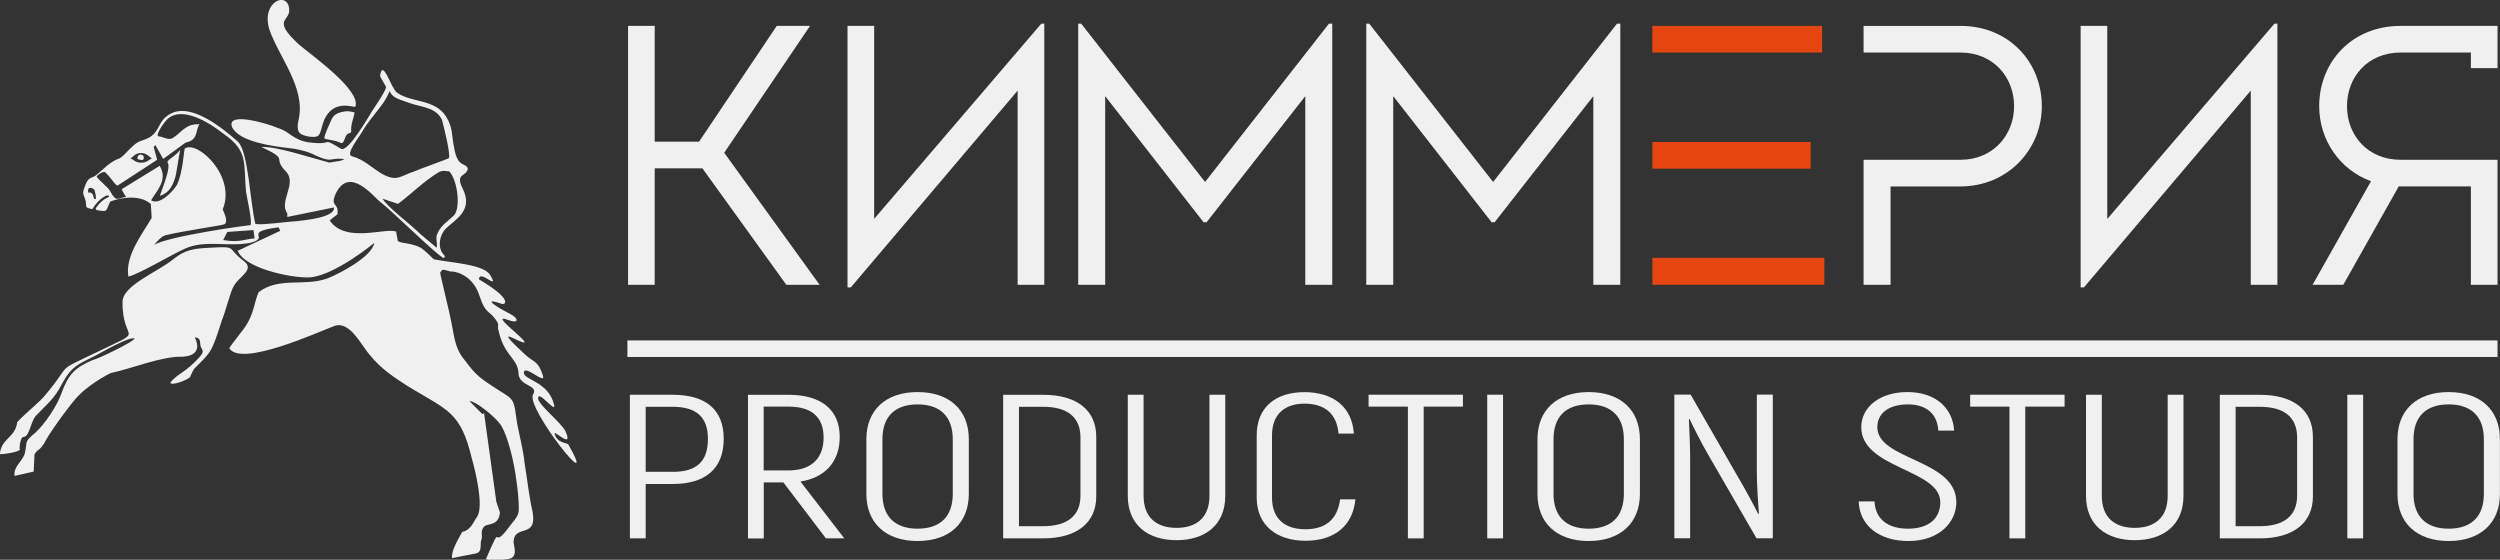 <?xml version="1.0" encoding="UTF-8"?> <svg xmlns="http://www.w3.org/2000/svg" id="_Слой_2" data-name="Слой 2" viewBox="0 0 302.12 67.64"><rect x="0" y="0" width="302.12" height="67.64" fill="#333333" stroke="none"/><defs><style> .cls-1, .cls-2 { fill: #f0f0f0; } .cls-3 { fill: #e44511; } .cls-2 { fill-rule: evenodd; } </style></defs><g id="_Белый_логотип" data-name="Белый логотип"><g id="_Черный_логотип" data-name="Черный логотип"><g id="_Англ_Подзаголовок" data-name="Англ Подзаголовок"><path class="cls-1" d="M81.3,57.02h-3.27v-7.86h3.27c2.9,0,4.25,1.29,4.25,3.87,0,2.75-1.36,3.99-4.25,3.99ZM81.3,47.7h-5.18v17.36h1.91v-6.57h3.27c3.98,0,6.16-1.88,6.16-5.45s-2.19-5.33-6.16-5.33Z"></path><path class="cls-1" d="M92.29,49.14h3.02c2.77,0,4.22,1.26,4.22,3.74s-1.45,3.97-4.25,3.97h-2.99v-7.71ZM99.81,65.06h2.22l-5.3-6.87c2.96-.45,4.75-2.38,4.75-5.4,0-3.22-2.19-5.08-6.16-5.08h-4.93v17.36h1.91v-6.77h2.37l5.15,6.77Z"></path><path class="cls-1" d="M110.89,63.89c-2.8,0-4.25-1.54-4.25-4.21v-6.6c0-2.68,1.45-4.21,4.25-4.21s4.25,1.54,4.25,4.21v6.6c0,2.68-1.45,4.21-4.25,4.21ZM110.89,65.38c3.88,0,6.19-2.21,6.19-5.7v-6.6c0-3.5-2.31-5.7-6.19-5.7s-6.19,2.21-6.19,5.7v6.6c0,3.5,2.31,5.7,6.19,5.7Z"></path><path class="cls-1" d="M123.14,63.59v-14.43h2.93c2.9,0,4.5,1.24,4.5,3.69v7.07c0,2.43-1.63,3.67-4.5,3.67h-2.93ZM121.23,65.06h4.84c4.01,0,6.41-1.86,6.41-5.06v-7.21c0-3.22-2.34-5.08-6.41-5.08h-4.84v17.36Z"></path><path class="cls-1" d="M142.18,65.28c3.45,0,5.89-1.83,5.89-5.36v-12.22h-1.91v12.22c0,2.68-1.63,3.87-3.98,3.87s-3.98-1.19-3.98-3.87v-12.22h-1.91v12.22c0,3.52,2.43,5.36,5.89,5.36Z"></path><path class="cls-1" d="M157.76,65.35c3.54,0,5.73-1.83,6.04-5.01h-1.85c-.31,2.4-1.73,3.62-4.19,3.62s-4.04-1.24-4.04-3.82v-7.54c0-2.58,1.6-3.82,3.91-3.82,2.43,0,3.91,1.17,4.13,3.62h1.85c-.22-3.22-2.47-5.01-5.98-5.01s-5.76,1.86-5.76,5.21v7.54c0,3.35,2.43,5.21,5.89,5.21Z"></path><polygon class="cls-1" points="176.79 47.7 165.39 47.7 165.39 49.14 170.14 49.14 170.14 65.06 172.05 65.06 172.05 49.14 176.79 49.14 176.79 47.7"></polygon><rect class="cls-1" x="179.73" y="47.7" width="1.91" height="17.36"></rect><path class="cls-1" d="M191.99,63.89c-2.8,0-4.25-1.54-4.25-4.21v-6.6c0-2.68,1.45-4.21,4.25-4.21s4.25,1.54,4.25,4.21v6.6c0,2.68-1.45,4.21-4.25,4.21ZM191.99,65.38c3.88,0,6.19-2.21,6.19-5.7v-6.6c0-3.5-2.31-5.7-6.19-5.7s-6.19,2.21-6.19,5.7v6.6c0,3.5,2.31,5.7,6.19,5.7Z"></path><path class="cls-1" d="M212.31,47.7v9.37c0,1.49.15,3.74.25,5.01l-.09.02c-.49-.99-1.6-3.05-2.34-4.29l-5.82-10.12h-1.97v17.36h1.91v-9.72c0-1.36-.09-3.35-.15-4.66l.09-.02c.4.87,1.51,3.05,2.19,4.21l5.89,10.19h1.97v-17.36h-1.91Z"></path><path class="cls-1" d="M230.63,65.38c3.79,0,5.79-2.33,5.79-4.69,0-5.21-9.55-5.06-9.55-9.07,0-1.66,1.36-2.75,3.7-2.75,2.06,0,3.54.99,3.67,3.17h1.91c-.15-2.73-2.25-4.66-5.64-4.66s-5.58,1.86-5.58,4.24c0,5.03,9.55,5.06,9.55,9.07,0,1.88-1.29,3.2-3.91,3.2-2.4,0-3.94-1.14-4.04-3.3h-1.91c.09,2.88,2.43,4.79,6.01,4.79Z"></path><polygon class="cls-1" points="249.5 47.7 238.09 47.7 238.09 49.14 242.84 49.14 242.84 65.06 244.75 65.06 244.75 49.14 249.5 49.14 249.5 47.7"></polygon><path class="cls-1" d="M257.98,65.28c3.45,0,5.89-1.83,5.89-5.36v-12.22h-1.91v12.22c0,2.68-1.63,3.87-3.98,3.87s-3.98-1.19-3.98-3.87v-12.22h-1.91v12.22c0,3.52,2.43,5.36,5.89,5.36Z"></path><path class="cls-1" d="M270.17,63.59v-14.43h2.93c2.9,0,4.5,1.24,4.5,3.69v7.07c0,2.43-1.63,3.67-4.5,3.67h-2.93ZM268.26,65.06h4.84c4.01,0,6.41-1.86,6.41-5.06v-7.21c0-3.22-2.34-5.08-6.41-5.08h-4.84v17.36Z"></path><rect class="cls-1" x="283.67" y="47.7" width="1.91" height="17.36"></rect><path class="cls-1" d="M295.92,63.89c-2.8,0-4.25-1.54-4.25-4.21v-6.6c0-2.68,1.45-4.21,4.25-4.21s4.25,1.54,4.25,4.21v6.6c0,2.68-1.45,4.21-4.25,4.21ZM295.92,65.38c3.88,0,6.19-2.21,6.19-5.7v-6.6c0-3.5-2.31-5.7-6.19-5.7s-6.19,2.21-6.19,5.7v6.6c0,3.5,2.31,5.7,6.19,5.7Z"></path></g><rect id="_Линия" data-name="Линия" class="cls-1" x="75.82" y="41.14" width="226" height="2"></rect><g id="_Заголовок" data-name="Заголовок"><path class="cls-1" d="M84.89,20.34h-5.77v14.08h-3.22V3.13h3.22v13.99h5.36l9.39-13.99h4.02l-10.37,15.33,11.53,15.96h-4.02l-10.15-14.08Z"></path><path class="cls-1" d="M105.63,26.46L125.84,2.86h.36v31.56h-3.22V10.95l-20.16,23.78h-.4V3.13h3.22v23.33Z"></path><path class="cls-1" d="M161,2.86v31.56h-3.26V11.62l-11.93,15.24h-.36l-11.89-15.24v22.8h-3.26V2.86h.36l14.97,19.13,14.97-19.13h.4Z"></path><path class="cls-1" d="M195.81,2.86v31.56h-3.26V11.62l-11.93,15.24h-.36l-11.89-15.24v22.8h-3.26V2.86h.36l14.97,19.13,14.97-19.13h.4Z"></path><path class="cls-3" d="M220.2,6.35h-20.52v-3.22h20.52v3.22ZM218.82,20.38h-19.13v-3.22h19.13v3.22ZM220.47,31.16v3.26h-20.78v-3.26h20.78Z"></path><path class="cls-1" d="M246.75,12.83c0,5.27-4.16,9.7-9.83,9.7h-8.45v11.89h-3.26v-15.11h11.71c3.93,0,6.48-2.99,6.48-6.48s-2.5-6.48-6.48-6.48h-11.71v-3.22h11.71c5.86,0,9.83,4.38,9.83,9.7Z"></path><path class="cls-1" d="M254.66,26.46l20.2-23.6h.36v31.56h-3.22V10.95l-20.16,23.78h-.4V3.13h3.22v23.33Z"></path><path class="cls-1" d="M301.82,3.13v5.1h-3.22v-1.88h-8.49c-3.98,0-6.48,2.95-6.48,6.48s2.5,6.48,6.48,6.48h11.71v15.11h-3.22v-11.89h-8.72l-6.7,11.89h-3.71l7.06-12.52c-3.8-1.39-6.26-5.01-6.26-9.07,0-5.32,3.93-9.7,9.83-9.7h11.71Z"></path></g><path id="_Всадник" data-name="Всадник" class="cls-2" d="M46.22,24.01l1.88.63c1.67-1.25,3.03-2.67,4.9-3.82.51-.29.94-.12,1.3-.11,1.04,1.15,1.36,4.43.58,5.29-.83.83-1.67,1.25-2.09,2.4-.16.53.12,1.21-.04,1.54-.36-.37-.84-.69-1.94-1.65-1.15-1.15-3.96-3.23-4.59-4.28h0ZM11.41,22.92s.42,1.42-.02,1.11c-.13-.09-.03-.89-.73-.75-.01,0-.19-1.03.75-.36h0ZM16.98,18.68c.22,0,.4.14.4.32s-.01.41-.4.32c-.39-.09-.37-.09-.37-.26s.14-.38.37-.38h0ZM17.03,18.49c-.71,0-.99.55-1.27.65.32.09.57.52,1.29.52s.87-.32,1.3-.52c-.31-.17-.61-.65-1.32-.65h0ZM42.86,13.6c-.15.78-.47,1.4-.42,2.2.02.28-.18.28-.26.3-.16.05-.33.17-.45.49-.14.38-.26.82-.55.68-.8-.38-1.4-.32-1.98-.53,0-.46.48-1.41.67-1.87.31-.73.47-1.21,1.84-1.41.49-.07,1.15.12,1.15.15h0ZM20.22,19.58c.24-.47.97-.68,1.56-1.48-.3,1.47-.4,2.71-.67,3.55-.41,1.27-1.02,1.77-1.79,2.02.8-2.24,1.3-3.61.9-4.08h0ZM42.94,12.9c.73-1.98-5.27-6.21-6.74-7.46-3.44-3.13-1.15-2.82-1.25-4.28-.1-2.3-3.44-1.04-2.4,2.4,1.15,3.34,4.38,6.99,3.55,10.85-.43,1.79.33,1.86,1.06,2.07,1.4.2,1.45,0,1.77-1.26.94-3.44,3.7-2.22,4.01-2.32h0ZM0,54.89c.52,0,1.98-.21,2.4-.52-.1-.42.1-1.56.42-1.56.73,0,.83-1.67,1.46-2.5,1.36-1.46,2.3-2.09,3.23-3.96,1.15-2.09,1.88-2.3,3.96-3.34.83-.42,4.17-2.4,4.8-2.09-.21.42-4.28,2.4-5.11,2.61-2.19.94-2.92,1.77-3.76,4.07-.52,1.46-1.98,3.65-3.13,4.69-1.36,1.15-.94.94-1.25,2.4-.21,1.04-1.46,1.67-1.25,2.82l2.3-.52.1-2.09c.42-.73.63-.31,1.36-1.67.52-1.04,3.34-4.9,4.07-5.53.94-.94,2.5-1.98,3.76-2.61,2.5-.52,6.26-2.09,8.76-1.98,1.46-.1,2.15-.86,1.42-2.33.77,0,.59.6.69,1.01.13.53.6.55-.13,1.38-.65.74-1.62,1.56-2.19,1.91-.63.42-.94.73-1.15.94-.73.73,1.36.21,2.19-.42.21-.42.31-.83.63-1.15,1.88-1.88,1.98-1.77,3.23-5.74.42-.94,1.04-3.55,1.46-4.17.63-1.15,2.61-1.98,1.15-3.03-2.09-1.57-.63-1.77-4.07-1.57-1.88.1-2.92.21-4.38,1.36-1.88,1.56-6.05,3.13-6.16,5.11-.1,5.22,3.13,3.13-3.13,6.16-5.22,2.5-2.82,1.15-6.16,5.11-.73.94-2.4,2.19-3.44,3.34-.21,1.88-1.98,1.98-2.09,3.86h0ZM54.5,32.8c.99.02,2.72.75,3.42,2.88.84,2.56,1.27,1.66,2.22,3.32.14.24-.04.7.11.93.62,3.06,2.35,3.36,2.41,5.19.06,1.61,2.48,1.36,1.76,2.56-.94,1.58,8.19,12.97,4.28,6.06-.15-.27-1.4-.13-1.68-1.35-.1-.46,2.29,1.96,1.34-.22-.45-1.04-3.33-3.25-3.33-4.03,0-1.11,2.2,1.94,1.93.79-.67-2.86-3.68-2.98-3.65-3.9.03-1.08,2.71,1.6,2.29.33-.61-1.85-1.07-1.51-2.16-2.53-1.35-1.27-2.87-2.68-1.44-1.97,4.5,2.22-3.6-3.34-.58-2.19,1.32.5,1.33-.19.13-.79-1.66-.83-3.4-2.01-.87-1.15.34.12,1.39-.5-2.8-2.97.06-1.31,2.55,1.53,1.37-.51-.66-1.14-3.75-1.42-5.33-1.67l-1.49-.24c-.39-.37-1.01-1-1.53-1.37-1.15-.63-2.3-.52-2.82-.83l-.21-1.15c-1.25-.52-6.16,1.46-8.03-1.36l.94-.73c.21-1.46-.94-.83-.21-2.5,1.67-3.44,4.59.42,5.43,1.04,1.15.83,6.92,6.55,7.65,6.76-.02-.12.15-.1.1-.25-.01-.05-.32-.41-.37-.49-.43-.79-.26-1.99.44-2.78,1.15-1.15,3.44-2.19,2.09-4.9-.94-1.88.42-1.36.63-2.4-.31-.83-1.25,0-1.67-2.61-.31-1.36-.1-2.3-.94-3.65-1.36-2.19-4.17-1.67-5.95-2.92-.73-.52-1.73-4.23-2.05-2.04-.01.13.77,1.31.73,1.43-.27.74-1.05,1.86-1.6,2.69-.52.83-3.03,5.22-3.86,4.69-2.5-1.46-.73-.42-3.55-.73-1.36-.1-2.09-.63-3.13-1.36-1.25-.73-7.3-2.61-6.47-.52.83,1.77,4.9,2.3,6.57,2.5,1.15.1,2.61.42,3.55.94,2.09.94,1.57.21,3.44.42-.33.28-1.02.27-1.81.43-2.41-.63-6.31-1.96-8.21-1.89,3.55,1.67,1.15,1.15,3.03,3.03,1.25,1.46-.94,3.55.1,5.01v.42l5.63-1.15c.21,1.25-3.76,1.56-4.59,1.67-.63,0-4.38.52-4.9.31-.63-2.5-.83-8.66-2.09-9.91-1.77-1.57-5.32-4.49-7.82-3.55-1.98.83-1.46,2.19-2.92,3.03-.73.42-1.25.31-1.98,1.04-.52.42-1.04,1.15-1.57,1.46-1.25.42-2.09,1.46-2.92,2.09-.1.1-.42.21-.63.31-.42.21-.63.83-.83,1.46-.21.63.31.83.31,1.88,0,.31.42.31.73.42.5-.77,1.07-1.37,1.77-1.67.33.02.31.16.21.21-.63.26-1.14.73-1.56,1.36l.1.21c1.46.21,1.04.21,1.67-1.04,1.36-.52,3.65-.83,4.9.31l.1,1.67c-1.15,1.98-3.23,4.59-2.82,7.09,1.15-.21,5.53-2.82,6.78-3.34,2.4-1.15,5.22-.21,7.93-.73,2.62-.65-1.08-1.29,3.44-1.88l.21.42-5.11,2.4-.1-.21c.52,2.3,6.57,3.55,8.76,3.44,3.03-.21,7.82-4.17,7.82-4.17-.31,1.67-4.07,3.65-5.63,4.28-2.82,1.04-5.84-.21-8.35,1.67-.52,1.15-.52,2.29-1.36,3.76-.31.63-2.09,2.71-2.19,3.03,1.46,2.3,10.75-1.98,12.73-2.71,1.88-.63,3.23,2.4,4.28,3.55,1.36,1.67,2.82,2.61,4.59,3.76,4.8,2.92,6.36,3.03,7.72,8.76.42,1.46,1.46,5.74.63,6.99-.43.6-.78,1.66-1.8,1.83-.54.99-1.35,2.31-1.23,3.18l2.61-.52c1.26-.1.64-1.2.97-1.8.11-.51-.21-.97.33-1.53.46-.38,1.7-.01,1.88-1.67l-.44-1.29-1.48-10.7-.21.1-1.56-1.57c.83,0,3.13,1.98,3.65,2.71.73.83,1.46,3.65,1.67,4.8.31,1.36.73,4.49.63,5.84-.1.73-.83,1.36-1.25,1.98-2.19,2.92-.52-1.25-2.71,3.76.31.21,2.29.1,2.71,0,1.25-.21.63-1.57.63-2.09.1-2.19,2.92-.31,2.29-3.65-.42-1.88-.63-3.86-.94-5.74-.21-2.09-.84-4.07-1.04-5.74-.31-2.5-.52-2.09-2.82-3.65-1.77-1.15-2.19-1.56-3.44-3.23-1.25-1.46-1.25-3.23-1.67-5.01-.1-.62-1.22-5.11-1.25-5.52.14-.19.28-.35.36-.34.47.06.87.24.93.24h0ZM30.63,27.81l.14,1.01c-1.1.03-1.74.54-3.8.19l.5-.98,3.16-.23h0ZM54.25,19.11c.21-.52-.63-3.86-.83-4.59-.63-1.46-2.29-1.56-3.65-1.98-1.42-.52-2.33-.63-2.67-1.55-.19.46-.48,1-.78,1.44-.73,1.04-1.77,2.19-2.4,3.23-.42.83-2.3,3.03-1.36,3.23,1.46.42,2.19,1.25,3.55,2.09,1.88,1.04,2.19.31,4.07-.31.42-.21,3.96-1.46,4.07-1.56h0ZM24.1,15.04c-.52.73-.1,1.88-1.67,2.19l-2.71,1.98-.94-1.67-.21.21.42,1.56-4.8,3.13c-.42-.21-1.04-1.36-1.57-1.67-.21,0-.63.21-.94.52,0,.31,1.46,1.36,1.67,1.88.73,1.36.94.73,1.88.63,0,0-.52-.83-.52-.94l4.59-2.82c1.04,1.77-.42,3.03-1.04,4.17,1.04.63,2.61-1.04,3.13-1.88.73-1.56.83-4.17.94-4.38,1.56-1.04,6.25,3.41,4.58,7.35.58,1.26.48,1.65.18,1.81-.27.14-5.07.81-7.12,1.33-.58.15-1.4,1.22-1.3,1.15,1.49-1.03,11.88-2.49,11.58-2.36.31-.31-.42-3.34-.52-4.07-.31-3.44.31-4.9-2.71-6.99-1.57-1.25-5.11-3.55-6.89-1.67-.73.83-1.36,1.98-.94,1.98s1.15.52,1.67.21c1.04-.63,1.56-1.77,3.23-1.67Z"></path></g></g></svg> 